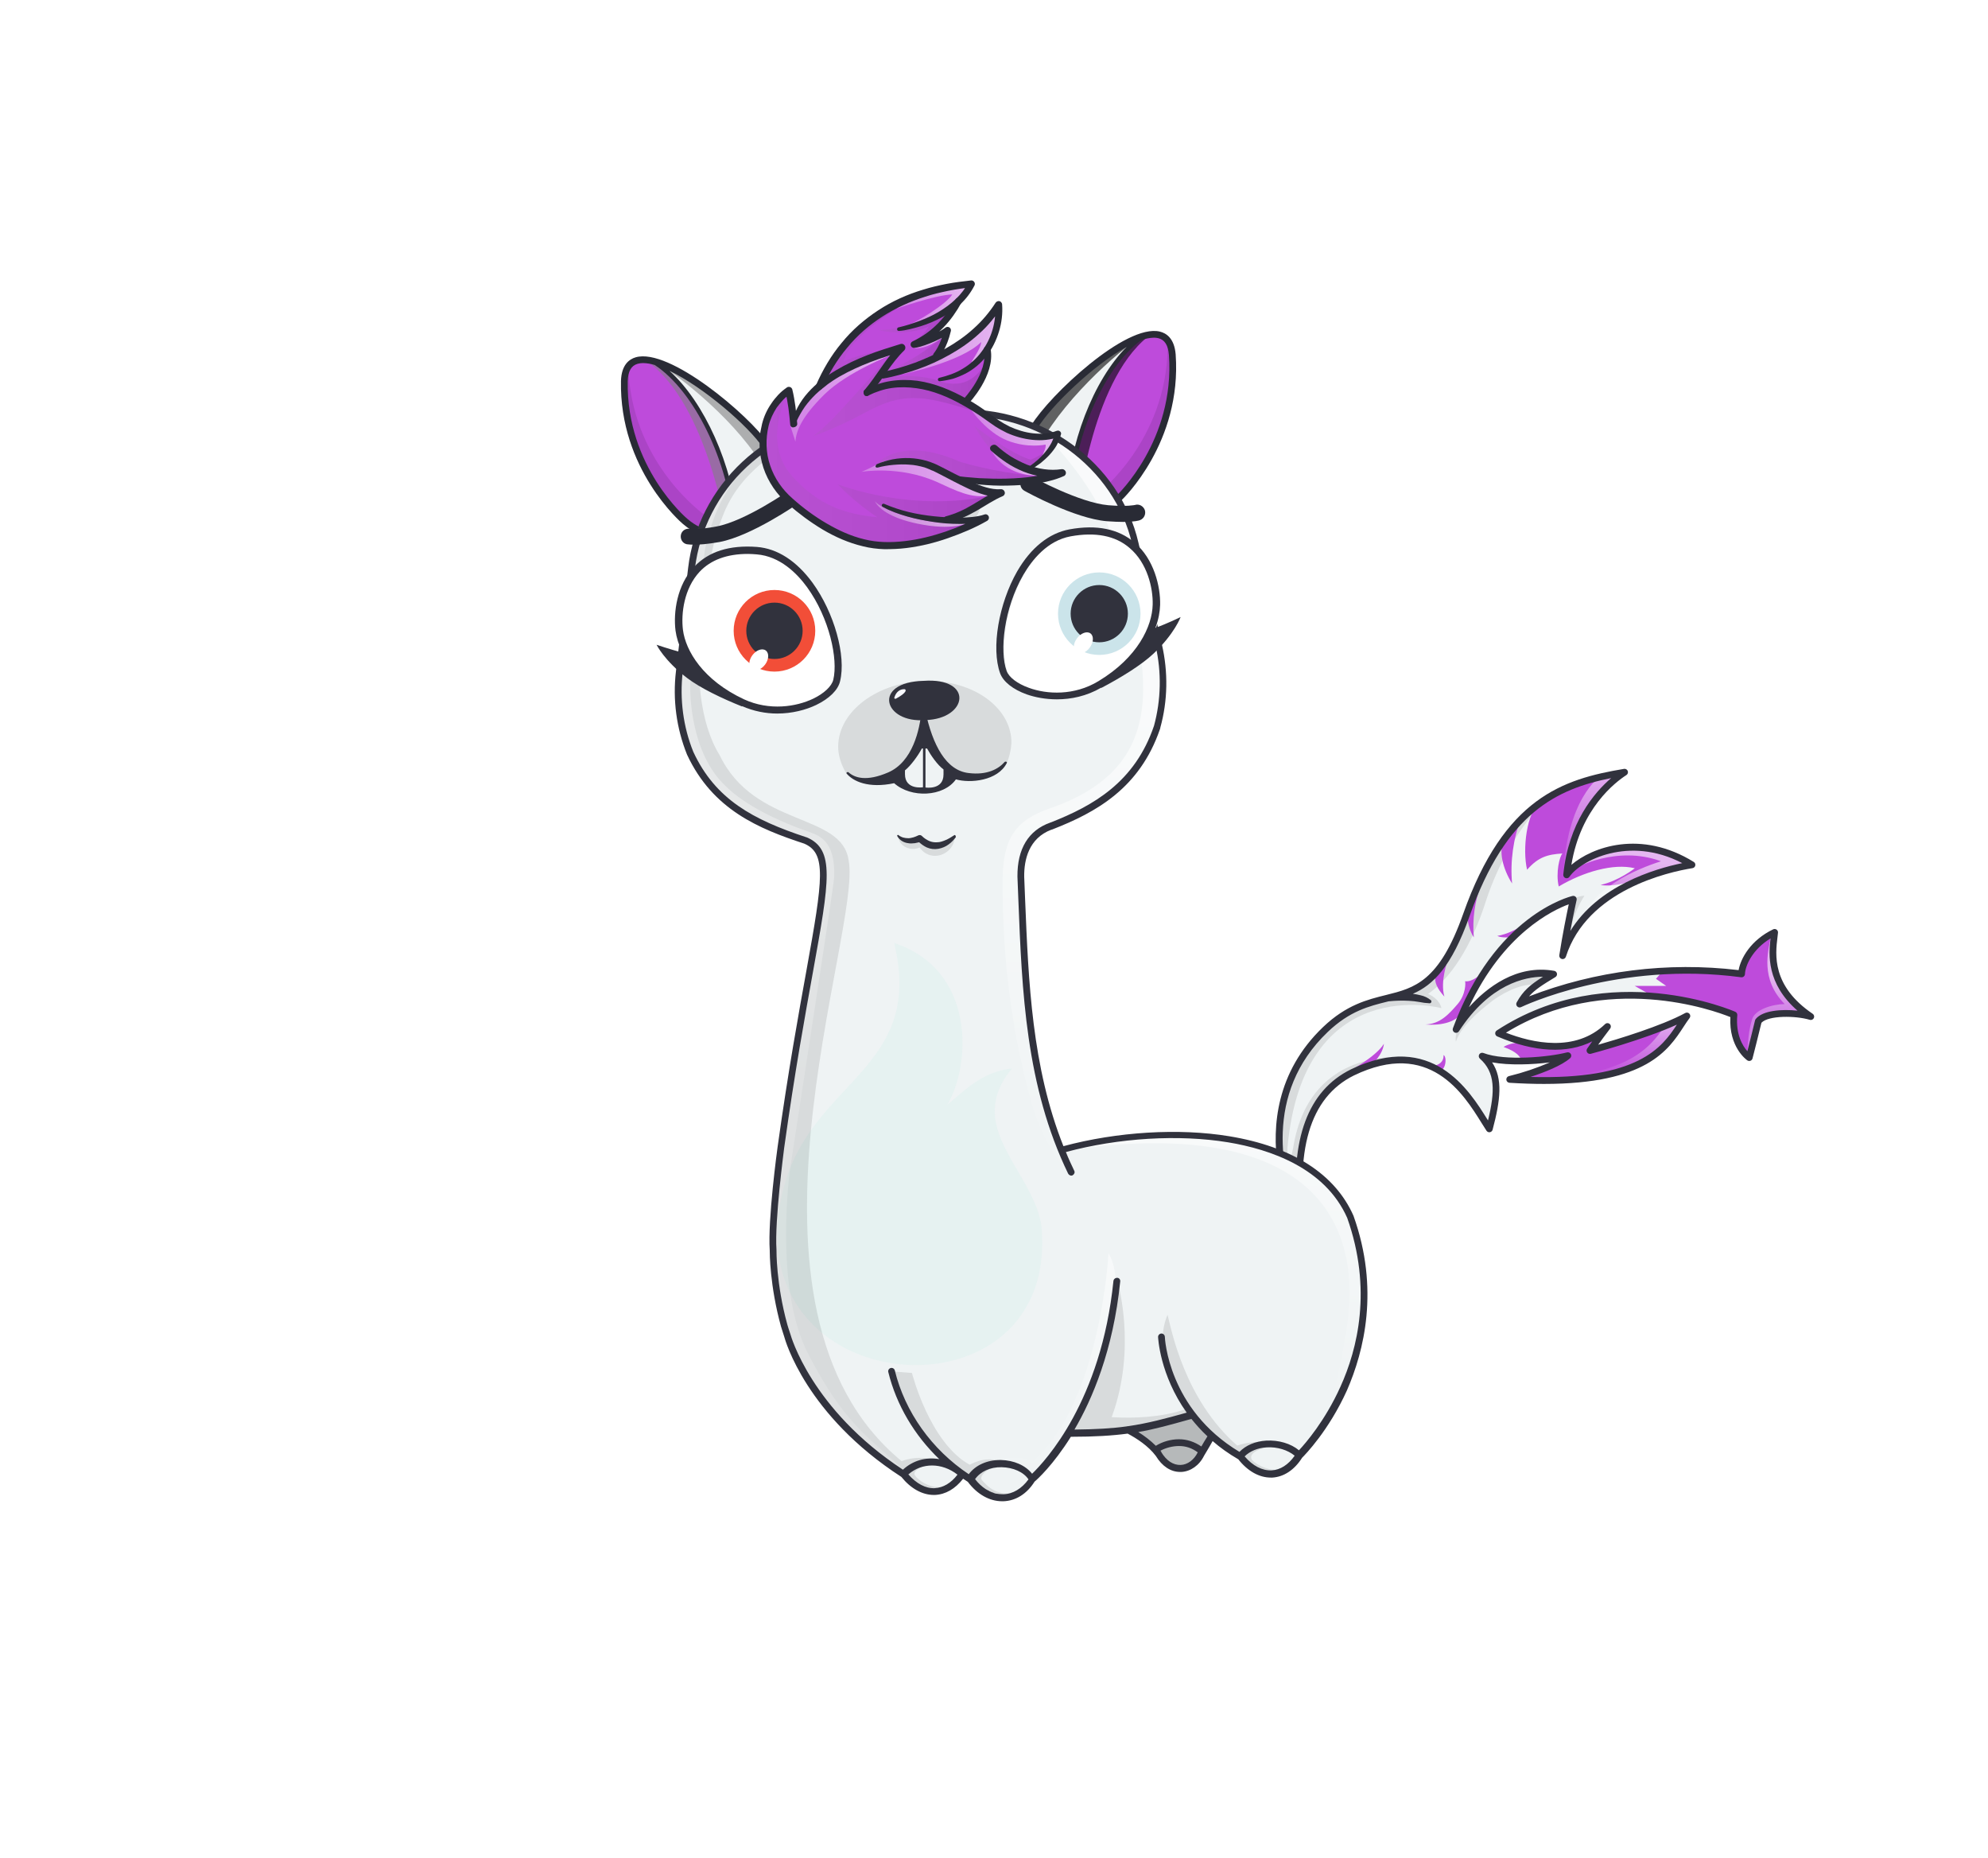 <svg width="882" height="824" viewBox="0 0 882 824" fill="none" xmlns="http://www.w3.org/2000/svg">
<g id="alpaca">
<g>
    <defs>
        <linearGradient x1="44.015%" y1="117.683%" x2="76.694%" y2="21.996%" id="linearGradient-1">
            <stop stop-color="#FFFFFF" stop-opacity="0.2" offset="0.1%"></stop>
            <stop stop-color="#FFFFFF" offset="100%"></stop>
        </linearGradient>
        <linearGradient x1="83.612%" y1="110.793%" x2="83.612%" y2="-8.672%" id="linearGradient-2">
            <stop stop-color="#FFFFFF" stop-opacity="0.2" offset="0.1%"></stop>
            <stop stop-color="#FFFFFF" offset="100%"></stop>
        </linearGradient>
        <linearGradient x1="-0.498%" y1="111.73%" x2="-0.498%" y2="-24.293%" id="linearGradient-3">
            <stop stop-color="#FFFFFF" stop-opacity="0.2" offset="0.1%"></stop>
            <stop stop-color="#FFFFFF" offset="100%"></stop>
        </linearGradient>
        <linearGradient x1="81.396%" y1="67.139%" x2="54.647%" y2="21.303%" id="linearGradient-4">
            <stop stop-color="#FFFFFF" stop-opacity="0.2" offset="0.1%"></stop>
            <stop stop-color="#FFFFFF" offset="100%"></stop>
        </linearGradient>
    </defs>
    <g id="Alpacas" stroke="none" stroke-width="1" fill="none" fill-rule="evenodd">
        <g id="tail/thunder">
            <rect id="Rectangle" fill="#E5E5E5" fill-rule="nonzero" opacity="0" x="0" y="0" width="882" height="824"></rect>
            <rect id="Rectangle-760" fill="#FFFBFB" fill-rule="nonzero" opacity="0" x="129" y="0" width="624" height="824" rx="120"></rect>
            <g id="#EFF3F4" transform="translate(567, 342)" fill="#EFF3F4" fill-rule="nonzero">
                <path d="M11.367,206.217 C3.481,189.647 -14.552,141.47 28.511,108.636 C57.143,89.879 66.193,111.551 84.049,61.094 C101.905,10.637 126.92,4.994 153.77,0.526 C143.861,6.879 130.56,21.326 128.061,46.076 C133.621,37.91 157.827,25.621 183.667,41.595 C168.156,44.095 135.421,53.371 126.29,81.921 C128.252,69.19 131.018,56.883 131.018,56.883 C131.018,56.883 97.297,64.799 79.009,114.636 C85.334,104.918 101.339,86.436 122.293,90.109 C114.141,95.048 110.518,97.379 107.199,103.372 C118.043,98.072 158.523,83.683 205.675,89.995 C205.83,85.453 209.416,74.152 220.33,71.569 C219.716,78.38 215.493,94.757 236.373,108.922 C229.809,106.93 216.537,106.577 213.103,110.959 C211.875,116.17 209.068,127.109 209.068,127.109 C209.068,127.109 201.074,121.593 202.273,108.175 C197.481,105.858 145.185,85.483 97.863,116.347 C104.124,119.034 129.331,129.469 146.151,113.33 C142.003,118.723 138.405,123.971 138.405,123.971 C138.405,123.971 167.305,116.317 181.405,108.635 C173.58,118.863 168.08,140.883 102.791,136.775 C107.567,135.689 123.027,131.133 128.596,126.255 C120.619,128.347 100.496,130.276 90.562,126.465 C98.74,133.673 97.74,143.775 93.75,158.716 C86.219,147.316 71.007,115.333 33.028,133.671 C20.756,139.715 3.745,157.761 11.367,206.217 Z" id="Path-2260"></path>
            </g>
            <g id="shadow" transform="translate(566, 354)" fill="#000000" fill-rule="nonzero" opacity="0.1">
                <path d="M127.148,114.516 C127.148,114.516 134.359,113.716 135.143,112.936 C131.843,116.742 125.525,122.408 111.699,123.919 C115.841,121.848 122.39,119.889 127.148,114.516 Z" id="Path-2276"></path>
                <path d="M93.315,45.444 C98.763,28.873 107.656,13.643 119.41,0.754 C118.504,0.99 117.557,1.254 116.58,1.535 C104.72,9.806 93.986,23.835 85.047,49.094 C67.191,99.551 58.141,77.879 29.509,96.636 C-4.414,121.558 1.069,156.836 1.069,156.836 C2,163 4.5,178.5 10,186.5 C10,170 10.739,161.409 10.739,161.409 C10.739,161.409 13.804,114.983 60.539,115.273 C60.539,115.273 15.213,107.758 7.703,155.289 C7.515,156.011 5.179,168.5 5.179,155.328 C12.162,76.747 73.516,93.18 73.516,93.18 C72.652,89.371 68.778,87.313 67.564,86.88 C77.438,79.947 86.694,66.4 93.315,45.444 Z" id="Path-2277"></path>
                <path d="M132.015,44.883 C132.015,44.883 133.403,43.605 136.959,43.289 C133.802,48.248 131.604,53.756 130.48,59.526 C129.732,55.536 130.076,46.833 132.015,44.883 Z" id="Path-2278"></path>
                <path d="M82.58,98.968 C82.58,98.968 79.248,103.334 79.914,108.101 C81.933,101.825 88.849,95.494 96.172,89.883 C99.025,87.79 107.946,81.894 115.943,82.8 C116.697,82.018 120.327,78.558 120.327,78.558 C120.327,78.558 106.182,76.029 96.047,85.439 C85.301,95.558 82.58,98.968 82.58,98.968 Z" id="Path-2279"></path>
            </g>
            <g id="#BE4BDB" transform="translate(597, 343)" fill="#BE4BDB" fill-rule="nonzero">
                <path d="M0.892,132.558 C0.892,132.558 13.578,125.735 16.992,119.978 C16.469,124.7 12.103,129.187 9.779,130.469 C5.615,131.485 0.892,132.558 0.892,132.558 Z" id="Path-2261"></path>
                <path d="M36.066,129.8 C37.379,130.153 43.691,130.086 43.454,124.969 C45.372,125.988 44.165,134.447 39.613,131.269 C37.715,130.413 36.066,129.8 36.066,129.8 Z" id="Path-2262"></path>
                <path d="M95.562,7.675 C92.752,8.028 86.762,11.683 85.917,13.484 C80.456,17.202 78.326,33.477 80.511,42.784 C85.459,37.162 89.549,35.971 96.22,35.576 C94.989,36.554 93.1,44.192 94.56,50.204 C105.381,43.763 118.833,39.804 128.311,42.131 C128.311,42.131 121.071,47.806 113.132,49.507 C121.939,51.349 139.291,43.44 139.291,43.44 L153.667,40.594 C153.667,40.594 121.337,21.77 99.302,43.52 C98.556,41.176 97.52,21.373 122.792,0.172 C109.234,0.508 95.562,7.675 95.562,7.675 Z" id="Path-2263"></path>
                <path d="M85.156,62.665 C85.156,62.665 76.088,70.709 67.289,72.14 C69.22,73.14 73.656,72.927 75.589,72.14 C77.662,70.423 85.156,62.665 85.156,62.665 Z" id="Path-2264"></path>
                <path d="M60.188,88.879 C60.188,88.879 56.344,92.742 52.982,92.241 C53.268,92.741 53.411,98.052 49.691,102.372 C45.971,106.692 41.891,111.272 35.384,111.413 C40.892,111.913 48.707,110.994 51.484,106.119 C54.631,100.47 60.188,88.879 60.188,88.879 Z" id="Path-2265"></path>
                <path d="M60.188,49.059 C57.296,56.62 56.164,64.741 56.877,72.806 C53.566,67.564 53.251,60.215 55.466,56.244 C56.744,53.667 58.329,51.254 60.188,49.059 Z" id="Path-2266"></path>
                <path d="M77.929,19.633 C74.367,28.946 72.972,38.948 73.851,48.881 C69.773,42.425 67.639,34.222 70.367,29.331 C72.259,25.058 77.929,19.633 77.929,19.633 Z" id="Path-2267"></path>
                <path d="M190.33,70.569 C179.416,73.152 175.83,84.453 175.675,88.995 C164.082,87.47 152.369,87.054 140.697,87.753 L137.697,91.165 L142.22,94.312 L128.258,94.312 L136.221,98.836 C155.702,100.385 169.883,106.021 172.27,107.175 C171.07,120.593 179.065,126.109 179.065,126.109 C179.065,126.109 181.872,115.17 183.1,109.959 C186.534,105.577 199.806,105.93 206.37,107.922 C185.493,93.757 189.715,77.38 190.33,70.569 Z" id="Path-2268"></path>
                <path d="M108.405,122.971 C108.405,122.971 112.005,117.723 116.151,112.33 C104.582,123.43 89.051,121.959 78.436,119.085 C74.343,119.604 71.758,120.294 70.093,121.39 C76.084,123.553 77.757,125.882 77.977,127.632 C84.915,127.577 91.828,126.78 98.596,125.255 C93.027,130.133 77.567,134.689 72.791,135.775 C138.081,139.883 143.58,117.863 151.405,107.636 C137.305,115.317 108.405,122.971 108.405,122.971 Z" id="Path-2269"></path>
                <path d="M45.33,82.838 C45.33,82.838 41.821,92.293 43.823,99.056 C40.708,95.63 39.174,92.518 39.885,89.671 C40.184,86.518 45.33,82.838 45.33,82.838 Z" id="Path-2270"></path>
            </g>
            <g id="highlight" transform="translate(669, 343)" fill-rule="nonzero" opacity="0.6">
                <path d="M118.587,72.785 C118.011,71.592 116.818,71.962 116.511,73.256 C115.543,78.656 111.804,91.315 122.804,102.369 C117.168,102.447 109.719,104.862 108.409,108.927 C106.773,113.923 106.497,119.443 106.136,124.689 C107.92,127.5 107.072,126.105 107.072,126.105 C107.072,126.105 109.879,115.166 111.107,109.955 C114.541,105.573 127.813,105.926 134.377,107.918 C113.493,93.757 117.972,79.6 118.587,72.785 Z" id="Path-2272" fill="url(#linearGradient-1)"></path>
                <path d="M69.498,112.185 C62.623,122.512 50.953,136.419 3.608,135.057 C2.475,135.367 1.508,135.611 0.791,135.775 C66.081,139.883 71.58,117.863 79.405,107.636 C76.19,109.336 72.883,110.855 69.498,112.185 Z" id="Path-2273" fill="url(#linearGradient-2)"></path>
                <path d="M41.029,1.35 C41.029,1.35 25.92,10.91 24.447,46.622 C24.847,43.775 32.013,13.46 49.154,1.341 C49.154,-0.474 41.029,1.35 41.029,1.35 Z" id="Path-2274" fill="url(#linearGradient-3)"></path>
                <path d="M80.083,38.591 C80.083,38.591 49.962,22.771 29.52,42.291 C29.52,42.291 48.045,31.679 67.909,39.036 C57.293,42.394 36.982,50.781 31.501,67.006 C37.009,60.82 46.444,46.32 80.083,40.866 C80.967,40.307 80.083,38.591 80.083,38.591 Z" id="Path-2275" fill="url(#linearGradient-4)"></path>
            </g>
            <g id="stroke" transform="translate(565, 341)" fill="#31323D">
                <path d="M12.609,208.513 C12.839,208.647 13.101,208.718 13.367,208.718 L13.373,208.73 C13.59,208.73 13.804,208.683 14,208.593 C14.197,208.502 14.372,208.37 14.513,208.205 C14.654,208.041 14.757,207.848 14.816,207.639 C14.875,207.431 14.888,207.212 14.855,206.998 C9.005,169.6 16.017,145.722 35.686,136.033 C69.164,119.869 84.244,144.117 92.344,157.144 C93.129,158.406 93.846,159.555 94.505,160.555 C94.664,160.796 94.89,160.986 95.155,161.102 C95.419,161.218 95.712,161.254 95.997,161.208 C96.282,161.161 96.548,161.034 96.762,160.84 C96.977,160.646 97.13,160.394 97.205,160.115 C100.719,146.958 101.806,137.415 96.983,130.215 C104.617,131.63 114.804,131.23 122.626,130.23 C116.755,132.769 110.679,134.808 104.465,136.323 C104.113,136.403 103.801,136.607 103.588,136.898 C103.374,137.188 103.272,137.547 103.301,137.906 C103.33,138.266 103.488,138.603 103.745,138.856 C104.003,139.109 104.343,139.261 104.703,139.283 C110.22,139.63 115.308,139.792 120.02,139.792 C165.405,139.791 175.239,124.717 181.957,114.417 L181.959,114.415 C182.872,113.015 183.734,111.693 184.602,110.558 C184.811,110.285 184.92,109.949 184.911,109.605 C184.901,109.261 184.774,108.931 184.55,108.67 C184.327,108.409 184.02,108.233 183.682,108.171 C183.344,108.109 182.995,108.165 182.693,108.329 C172.023,114.142 152.464,120.023 144.049,122.417 C145.456,120.456 147.349,117.863 149.349,115.256 C149.585,114.957 149.699,114.579 149.666,114.199 C149.634,113.819 149.458,113.465 149.174,113.211 C148.89,112.956 148.52,112.819 148.138,112.827 C147.757,112.836 147.393,112.989 147.121,113.256 C133.925,125.917 114.861,121.625 103.132,117.067 C147.686,89.755 195.522,107.237 202.708,110.146 C201.958,123.479 209.879,129.107 210.225,129.346 C210.424,129.482 210.652,129.569 210.891,129.598 C211.131,129.627 211.373,129.598 211.599,129.514 C211.824,129.429 212.026,129.292 212.188,129.113 C212.349,128.934 212.465,128.718 212.525,128.485 C212.527,128.477 212.544,128.411 212.574,128.295 C212.944,126.848 215.32,117.558 216.483,112.66 C219.611,109.343 231.704,109.467 237.942,111.36 C238.285,111.464 238.655,111.442 238.983,111.297 C239.311,111.152 239.577,110.894 239.731,110.571 C239.886,110.247 239.919,109.878 239.825,109.532 C239.731,109.186 239.516,108.885 239.219,108.683 C220.965,96.303 222.674,82.315 223.592,74.803 C223.687,74.028 223.772,73.326 223.828,72.703 C223.852,72.439 223.805,72.173 223.693,71.933 C223.58,71.693 223.406,71.487 223.188,71.335 C222.97,71.184 222.716,71.094 222.452,71.073 C222.187,71.052 221.922,71.102 221.683,71.217 C211.731,76.01 207.277,84.088 206.358,89.31 C174.876,85.554 142.953,89.552 113.37,100.955 C115.959,97.992 119.331,95.868 125.07,92.392 C125.331,92.234 125.538,92 125.663,91.721 C125.787,91.442 125.824,91.132 125.768,90.832 C125.712,90.532 125.565,90.256 125.348,90.042 C125.13,89.827 124.853,89.684 124.552,89.631 C107.817,86.697 94.608,97.034 86.708,105.797 C101.89,73.179 123.83,62.747 131,60.107 C130.087,64.391 128.228,73.474 126.807,82.691 C126.75,83.064 126.835,83.445 127.046,83.758 C127.257,84.071 127.578,84.293 127.945,84.38 C128.313,84.466 128.699,84.411 129.028,84.225 C129.356,84.039 129.603,83.737 129.718,83.377 C139.184,53.784 175.118,45.815 185.906,44.077 C186.208,44.029 186.488,43.889 186.708,43.676 C186.928,43.464 187.079,43.19 187.139,42.89 C187.198,42.59 187.165,42.279 187.043,41.998 C186.921,41.717 186.716,41.481 186.456,41.32 C162.942,26.78 141.299,34.764 132.162,42.62 C136.279,17.627 151.717,5.903 156.579,2.786 C156.87,2.6 157.087,2.319 157.194,1.99 C157.302,1.662 157.292,1.307 157.168,0.985 C157.044,0.663 156.813,0.393 156.513,0.222 C156.213,0.05 155.864,-0.012 155.523,0.044 C128.302,4.582 102.361,12.911 84.161,64.344 C73.483,94.514 62.567,97.216 49.929,100.344 L49.928,100.344 C41.683,102.384 32.338,104.697 22.011,114.551 C1.001,134.603 -0.578,158.967 1.801,175.874 C3.38,187.07 6.849,197.917 12.059,207.952 C12.189,208.185 12.379,208.378 12.609,208.513 Z M86.993,65.344 C103.255,19.392 125.806,8.922 149.815,4.132 C142.306,10.57 130.89,23.943 128.569,46.916 C128.536,47.248 128.614,47.581 128.791,47.864 C128.968,48.146 129.235,48.362 129.548,48.476 C129.862,48.59 130.204,48.596 130.521,48.494 C130.839,48.392 131.113,48.187 131.301,47.911 C136.133,40.815 157.599,29.454 181.355,41.854 C169.002,44.392 144.068,51.851 131.696,71.932 C133.138,64.212 134.449,58.349 134.482,58.204 L134.482,58.202 C134.538,57.954 134.529,57.696 134.458,57.452 C134.387,57.208 134.255,56.987 134.074,56.808 C133.894,56.629 133.67,56.499 133.426,56.43 C133.181,56.361 132.923,56.355 132.676,56.413 C131.267,56.748 97.958,65.093 79.602,115.113 C79.474,115.459 79.479,115.841 79.614,116.184 C79.75,116.527 80.008,116.808 80.338,116.973 C80.668,117.139 81.047,117.177 81.403,117.08 C81.759,116.983 82.067,116.758 82.268,116.448 C95.98,95.374 111.674,92.275 119.58,92.241 C113.881,95.841 110.767,98.441 107.888,103.641 C107.734,103.92 107.673,104.241 107.713,104.557 C107.753,104.874 107.894,105.169 108.113,105.4 C108.333,105.631 108.62,105.786 108.934,105.843 C109.248,105.9 109.571,105.855 109.858,105.715 C110.277,105.509 152.777,85.152 207.477,92.478 C207.685,92.506 207.896,92.49 208.098,92.432 C208.299,92.373 208.486,92.273 208.646,92.138 C208.806,92.002 208.936,91.835 209.027,91.646 C209.119,91.458 209.17,91.252 209.177,91.042 C209.305,87.289 212.533,80.071 220.514,75.252 C219.673,82.324 218.671,95.316 232.479,107.293 C225.625,106.566 216.972,107.142 213.925,111.029 C213.791,111.201 213.696,111.399 213.646,111.611 C212.789,115.247 211.141,121.759 210.241,125.292 C208.162,122.949 205.003,117.893 205.77,109.304 C205.797,109.001 205.731,108.696 205.581,108.431 C205.431,108.166 205.203,107.953 204.929,107.82 C204.394,107.563 149.153,83.406 99.047,116.086 C98.82,116.234 98.637,116.442 98.518,116.686 C98.399,116.929 98.348,117.201 98.371,117.472 C98.395,117.742 98.491,118.001 98.65,118.221 C98.809,118.441 99.025,118.614 99.274,118.721 C115.758,125.799 130.356,126.496 141.419,120.921 C140.119,122.742 139.269,123.977 139.178,124.11 L139.17,124.121 C138.996,124.374 138.904,124.674 138.905,124.98 C138.907,125.287 139.003,125.586 139.18,125.836 C139.356,126.087 139.606,126.277 139.894,126.382 C140.182,126.486 140.496,126.5 140.792,126.421 C141.847,126.141 164.127,120.204 178.966,113.494 C172.313,123.653 161.8,138.015 113.991,136.694 C120.227,134.658 127.851,131.658 131.591,128.382 C131.846,128.16 132.018,127.857 132.079,127.525 C132.14,127.192 132.087,126.848 131.929,126.55 C131.77,126.251 131.515,126.014 131.205,125.879 C130.896,125.743 130.549,125.716 130.222,125.802 C122.39,127.857 102.74,129.756 93.107,126.063 C92.779,125.938 92.417,125.931 92.085,126.046 C91.752,126.16 91.47,126.387 91.288,126.687 C91.106,126.988 91.036,127.343 91.088,127.69 C91.141,128.038 91.315,128.355 91.578,128.588 C98.448,134.646 98.345,143.038 95.166,155.988 L94.893,155.548 C86.906,142.705 70.285,115.984 34.372,133.325 C15.262,142.738 7.286,164.249 10.586,197.331 C4.165,180.592 -4.749,144.238 24.086,116.721 C33.835,107.418 42.383,105.303 50.649,103.257 L50.652,103.256 L50.66,103.254 C50.783,103.224 50.906,103.193 51.029,103.163 L51.045,103.161 C52.478,103.005 54.051,102.903 55.562,102.861 C57.088,102.822 58.61,102.843 60.127,102.925 C61.64,103.005 63.147,103.176 64.639,103.435 C66.151,103.754 67.686,103.948 69.229,104.014 L69.285,104.014 C69.446,104.013 69.603,103.962 69.734,103.869 C69.865,103.776 69.965,103.644 70.019,103.493 C70.074,103.341 70.081,103.177 70.039,103.021 C69.997,102.866 69.908,102.727 69.785,102.623 C68.471,101.56 66.924,100.823 65.27,100.472 C64.134,100.187 62.983,99.967 61.823,99.812 C70.772,95.904 78.991,87.959 86.993,65.344 Z" id="Union"></path>
            </g>
        </g>
    </g>
</g>
<g id="ears/trumpet">
    <defs>
        <linearGradient id="paint0_linear" x1="287.448" y1="198.818" x2="327.543" y2="198.818"
                        gradientUnits="userSpaceOnUse">
            <stop stop-color="white" stop-opacity="0.502"/>
            <stop offset="1" stop-color="white"/>
        </linearGradient>
        <linearGradient id="paint1_linear" x1="344.334" y1="209.447" x2="298.841" y2="163.106"
                        gradientUnits="userSpaceOnUse">
            <stop stop-color="white" stop-opacity="0.502"/>
            <stop offset="1" stop-color="white"/>
        </linearGradient>
        <linearGradient id="paint2_linear" x1="-5217.29" y1="337.628" x2="-5177.2" y2="337.628"
                        gradientUnits="userSpaceOnUse">
            <stop stop-color="white" stop-opacity="0.502"/>
            <stop offset="1" stop-color="white"/>
        </linearGradient>
        <linearGradient id="paint3_linear" x1="-5160.52" y1="348.301" x2="-5209.91" y2="306.887"
                        gradientUnits="userSpaceOnUse">
            <stop stop-color="white" stop-opacity="0.502"/>
            <stop offset="1" stop-color="white"/>
        </linearGradient>
    </defs>
    <g id="ears">
        <g id="left">
            <g id="#BE4BDB">
                <path id="Path 490"
                      d="M303.875 231.19C303.875 231.19 276.249 208.2 277.006 169C277.117 163.205 280.969 156.748 288.747 159.645C298.632 163.326 327.404 178.855 339.833 197.797C352.451 214.35 326.395 253.084 303.875 231.19Z"
                      fill="#BE4BDB"/>
            </g>
            <g id="shadow">
                <path id="Path 491" opacity="0.1"
                      d="M312.7 228.475C312.7 228.475 281.726 206.989 278.916 165.975C278.829 164.647 278.927 163.314 279.208 162.014C277.79 164.07 277.023 166.505 277.008 169.003C276.251 208.196 303.877 231.191 303.877 231.191C312.6 240.86 328.206 237.262 331.977 230.972C326.656 232.531 318.985 232.779 312.7 228.475Z"
                      fill="black"/>
            </g>
            <g id="#EFF3F4">
                <path id="Path 492"
                      d="M291.889 160.941C291.889 160.941 322.064 183.246 326.545 235.685C349.853 223.738 341.595 199.401 341.595 199.401C341.595 199.401 313.427 167.382 291.889 160.941Z"
                      fill="#EFF3F4"/>
            </g>
            <g id="highlight">
                <path id="Path 494" opacity="0.6"
                      d="M287.448 160.5C287.448 160.5 302.327 161.5 318.02 198.332C322.427 210.557 325.617 223.186 327.543 236.037C325.395 236.494 322.7 237.137 322.7 237.137C322.7 237.137 314.176 179.722 287.448 160.5Z"
                      fill="url(#paint0_linear)"/>
                <path id="Path 495" opacity="0.6"
                      d="M342.172 213.608C343.844 208.137 343.387 202.46 339.833 197.799C328.533 180.579 303.733 166.183 291.889 160.941C305.94 170.2 331.833 191.433 342.172 213.608Z"
                      fill="url(#paint1_linear)"/>
            </g>
            <g id="stroke">
                <path id="Path 496"
                      d="M341.033 196.9C332.301 184.14 296.957 154.126 282.017 158.491C279.161 159.325 275.717 161.819 275.503 168.973C274.749 208.033 302.072 231.63 302.895 232.329C308.041 236.779 313.261 238.558 318.153 238.558C324.732 238.558 330.715 235.336 335.109 231.058C344.167 222.248 348.994 206.7 341.033 196.9ZM304.853 230.056L304.832 230.037C304.561 229.812 277.768 207.063 278.502 169.046C278.629 164.7 280.055 162.19 282.858 161.371C283.672 161.144 284.513 161.034 285.358 161.045C287.107 161.092 288.841 161.383 290.51 161.909C308.016 173.48 323.132 204.319 325.516 233.981C320.188 236.286 312.813 236.938 304.856 230.056H304.853ZM333.017 228.91C331.347 230.525 329.471 231.913 327.438 233.038C325.08 206.165 312.465 178.438 297.03 164.484C312.093 171.73 331.842 188.734 338.59 198.643C338.615 198.679 338.642 198.715 338.669 198.749C344.076 205.35 343.451 218.759 333.02 228.91H333.017Z"
                      fill="#292B35"/>
            </g>
        </g>
        <g id="right">
            <g id="#BE4BDB">
                <path id="Path 497"
                      d="M496.525 220.817C496.525 220.817 522.909 196.407 520.103 157.307C519.688 151.526 515.503 145.28 507.888 148.579C498.209 152.773 470.288 169.787 458.868 189.353C447.133 206.542 475.181 243.859 496.525 220.817Z"
                      fill="#BE4BDB"/>
            </g>
            <g id="shadow_2">
                <path id="Path 498" opacity="0.1"
                      d="M487.57 218.567C487.57 218.567 517.376 195.49 518.036 154.383C518.053 153.053 517.885 151.727 517.536 150.443C519.06 152.422 519.954 154.813 520.101 157.307C522.908 196.407 496.523 220.817 496.523 220.817C488.323 230.929 472.545 228.153 468.45 222.068C473.845 223.348 481.519 223.194 487.57 218.567Z"
                      fill="black"/>
            </g>
            <g id="#EFF3F4">
                <path id="Path 499"
                      d="M504.818 150.036C504.818 150.036 475.852 173.89 474.118 226.492C450.218 215.781 457.189 191.045 457.189 191.045C457.189 191.045 483.647 157.6 504.818 150.036Z"
                      fill="#EFF3F4"/>
            </g>
            <g id="highlight_2">
                <path id="Path 501" opacity="0.6"
                      d="M509.233 149.362C509.233 149.362 494.427 151.138 480.683 188.742C476.923 201.18 474.398 213.959 473.147 226.893C475.316 227.238 478.041 227.741 478.041 227.741C478.041 227.741 483.544 169.958 509.233 149.362Z"
                      fill="url(#paint2_linear)"/>
                <path id="Path 502" opacity="0.6"
                      d="M457.36 205.263C455.404 199.886 455.56 194.194 458.868 189.353C469.251 171.566 493.268 155.891 504.818 150.036C491.271 160.023 466.533 182.577 457.36 205.263Z"
                      fill="url(#paint3_linear)"/>
            </g>
            <g id="stroke_2">
                <path id="Path 503"
                      d="M521.598 157.184C521.014 150.066 517.44 147.757 514.545 147.073C499.4 143.511 465.672 175.319 457.62 188.518C450.186 198.718 455.82 213.995 465.32 222.318C469.684 226.14 475.42 228.945 481.586 228.945C486.786 228.945 492.294 226.953 497.555 221.9C498.326 221.18 524.397 196.181 521.598 157.184ZM460.077 190.241C460.103 190.205 460.127 190.169 460.15 190.131C466.37 179.883 485.201 161.872 499.863 153.847C485.181 168.591 474.037 196.937 473.088 223.895C470.999 222.878 469.053 221.59 467.301 220.065C456.352 210.473 455.026 197.115 460.077 190.241ZM495.505 219.716L495.485 219.735C487.901 227.025 480.501 226.759 475.056 224.735C475.885 194.978 489.376 163.377 506.262 150.915C508.073 150.229 509.985 149.846 511.92 149.782C512.571 149.777 513.221 149.847 513.856 149.992C516.698 150.663 518.256 153.092 518.606 157.413C521.326 195.3 495.764 219.476 495.505 219.716Z"
                      fill="#292B35"/>
            </g>
        </g>
    </g>
</g>




<g>
    <defs>
        <linearGradient x1="0%" y1="60.537%" x2="0%" y2="33.355%" id="linearGradient-1">
            <stop stop-color="#FFFFFF" stop-opacity="0.502" offset="0%"></stop>
            <stop stop-color="#FFFFFF" offset="100%"></stop>
        </linearGradient>
        <linearGradient x1="73.686%" y1="83.966%" x2="73.686%" y2="1.555%" id="linearGradient-2">
            <stop stop-color="#FFFFFF" stop-opacity="0" offset="0%"></stop>
            <stop stop-color="#FFFFFF" offset="100%"></stop>
        </linearGradient>
        <linearGradient x1="50%" y1="-10.082%" x2="50%" y2="100.723%" id="linearGradient-3">
            <stop stop-color="#FFFFFF" offset="0%"></stop>
            <stop stop-color="#FFFFFF" stop-opacity="0" offset="100%"></stop>
        </linearGradient>
        <linearGradient x1="49.746%" y1="38.829%" x2="49.659%" y2="102.059%" id="linearGradient-4">
            <stop stop-color="#FFFFFF" offset="0%"></stop>
            <stop stop-color="#FFFFFF" stop-opacity="0" offset="100%"></stop>
        </linearGradient>
    </defs>
    <g id="Alpacas" stroke="none" stroke-width="1" fill="none" fill-rule="evenodd">
        <g id="pattern/spaark">
            <rect id="Rectangle" fill="#E5E5E5" fill-rule="nonzero" opacity="0" x="0" y="0" width="882" height="824"></rect>
            <rect id="Rectangle-777" fill="#FFFBFB" fill-rule="nonzero" opacity="0" x="129" y="0" width="624" height="824" rx="120"></rect>
            <g id="pattern" transform="translate(301, 183)">
                <g id="#EFF3F4" fill="#EFF3F4">
                    <path d="M170,327.1 C214.6,314.7 280.6,317.1 298.1,356.8 C320.3,418.8 275.4,462.5 275.2,462.6 C268.4,473.5 257.1,473.4 249.1,463.1 C244.3,460.3 239.9,457.3 236.1,454.3 L236.049,454.296 C233.672,458.745 231.7,461.9 231.7,461.9 C228.1,469.4 218.7,471.5 212.9,461.9 C209.656,457.574 204.478,453.924 199.743,451.427 L199.4,451.4 C191.5,453.8 172.8,453.4 172.8,453.4 C164.4,467 156.8,473.3 156.8,473.3 C150.1,484.3 137.3,484.3 129.4,473.3 C128.3,472.6 125.8,471.1 125.8,471.1 C118.6,481.5 108,481.2 99.9,471.1 C57.2,443.5 48.4,409.5 48.4,409.5 C47.6,407.1 47,405.1 47,405.1 C41.9,386.6 42.1,371.6 42.1,371.6 C41.2,358.3 45.6,326.1 45.6,326.1 C50.329,292.451 54.921,267.077 58.391,247.9 C65.637,207.863 67.995,194.836 56.5,189.9 C34.5,182.7 16,174 5.4,151.2 C0.9,140.2 -0.9,127.8 0.6,115 L6,69.2 C10.4,32.9 40.7,4.7 77.3,2.8 L104.9,1.3 L95.5,1.8 L123.1,0.3 C159.6,-1.6 194.7,22.6 202.9,58.3 L213.3,103.4 C216.2,115.8 215.7,128.2 212.5,139.6 C204.5,163.4 187.7,174.9 165.5,183.6 L165.5,183.5 C155.7,186.9 151.9,195.6 152,205.9 C151.3,282.7 170,327.1 170,327.1 Z" id="Union"></path>
                </g>
                <g id="#9EEADC" transform="translate(43, 235)" fill="#9EEADC" fill-rule="nonzero" opacity="0.12">
                    <path d="M117.9,124.7 C113.3,100.4 83.6,81.6 105,55.9 C91.7,57.5 84.6,65.2 76.3,72 C87,53.9 88.7,12.1 52.7,0.3 C66.4,56.7 15.7,61.2 3.5,109.6 C-20.6,205.1 128,215.9 117.9,124.7 Z" id="Vector"></path>
                </g>
            </g>
            <g id="shadow" transform="translate(300, 186)" fill="#000000" fill-rule="nonzero">
                <polygon id="Vector_2" opacity="0.24" points="203.1 448.6 229.3 442.2 237.3 451.2 228.7 463.8 219.7 465"></polygon>
                <path d="M255.5,461.6 C253.2,458.1 261.1,456 261.9,456.1 C261.8,455.9 261.7,454.5 260.8,453.6 C255.1,453.3 250.2,454.7 248.9,455.2 C225.6,434.8 219.8,404.2 218,397.2 C204.6,428.3 257.8,474.9 266.4,466 C261.7,466 257.2,463.5 255.5,461.6 Z" id="Vector_3" opacity="0.1"></path>
                <path d="M225.8,439.1 C215.7,442.7 202.8,443.2 193.2,442.6 C204.6,411.9 195.8,382.4 195.8,382.4 C192.3,423.8 174,449.7 174,449.7 C174,449.7 191.6,452.4 228.7,442.3 C228.4,440.5 225.8,439.1 225.8,439.1 Z" id="Vector_4" opacity="0.1"></path>
                <path d="M105.7,467.9 C105.4,466.1 109.8,464.1 109.8,464.1 C108.3,464 107,464.1 106,464.3 C108.4,463.1 111.1,461.7 112.8,461.2 C107.7,460 103,461 100,462.1 C17.9,394.5 82.7,227 76.5,195.6 C73.5,174.3 34.8,181.2 19.3,149 C0.9,119.2 15.2,62.1 17,53.8 C22.2,36.9 26.3,21.2 68.3,0.7 C9.2,14.9 5.2,64.6 3,99.6 C-2.3,123.8 2.9,137.3 6.6,148.4 C17.3,172.9 45.8,183.5 51.8,185 C68.1,188.3 68.2,198.5 59.9,241.6 C50.6,294.6 39.1,350.4 45.9,393.1 C51.3,423.6 73.4,450.8 100.9,467.7 C106.1,476.3 116.8,474.3 117.8,473.5 C112.3,474.5 106.1,469.7 105.7,467.9 Z" id="Vector_5" opacity="0.1"></path>
                <path d="M95.6,422.3 L104.6,423 C104.6,423 112.4,453.9 130.2,463.7 C132.1,462.8 138.7,459.1 146.2,463.3 C138.5,464.4 134,468.8 135.7,470.6 C137.4,472.4 141.4,477.6 149.6,476.2 C148.9,477.8 137.8,479.9 130.5,469.9 C126.9,467.9 100.9,448.9 95.6,422.3 Z" id="Vector_6" opacity="0.1"></path>
            </g>
            <g id="reflective" transform="translate(300, 198)" fill="url(#linearGradient-1)" fill-rule="nonzero" opacity="0.36">
                <path d="M101.187,454.238 C83.739,438.123 74.387,432.897 58.679,402.827 C42.971,372.757 50.602,319.942 50.602,319.942 C50.602,319.942 69.937,194.985 70.089,191.178 C70.766,174.225 62.777,172.447 58.325,170.782 C33.439,162.035 24.04,152.765 22.016,150.742 C6.316,136.203 6.032,109.467 6.234,104.909 C6.436,100.351 12.102,49.779 12.816,45.531 C20.505,8.67 43.044,0.216 43.044,0.216 C41.307,0.697 39.605,1.204 37.926,1.728 C32.785,5.864 28.895,10.11 28.998,9.812 C8.656,30.8 6.185,58.4 6.185,58.4 C6.185,58.4 3.974,79.388 2.985,87.74 C-2.282,111.919 2.885,125.434 6.621,136.54 C17.321,161.058 45.902,171.319 51.832,173.187 C70.411,175.187 65.043,197.812 65.043,197.812 C65.043,197.812 48.4,288.638 42.981,343.651 C40.048,419.811 85.114,442.844 100.446,455.605 C101.85,456.032 102.258,454.883 101.187,454.238 Z" id="Path-4616" style="mix-blend-mode: overlay;"></path>
            </g>
            <g id="highlight" transform="translate(438, 193)" fill-rule="nonzero" opacity="0.6">
                <path d="M145.7,327.1 C125.1,312.7 79.7,303.6 34.5,317.3 C143.7,301.2 167.4,348.7 159.299,397.1 C155.6,419.6 152.741,435.202 136.94,451.702 C136.94,451.702 139.349,452.903 139.349,452.903 C170.249,421.103 179.458,351.759 145.7,327.1 Z" id="Vector_7" fill="url(#linearGradient-2)"></path>
                <path d="M20.407,462.496 C20.228,462.652 20.06,462.792 19.906,462.916 C13.931,455.484 4.265,456.116 0.179,457.361 C6.766,452.226 14.77,453.015 20.457,454.958 C50.383,428.698 53.8,362.9 53.8,362.9 C62.2,377.1 52.5,406.1 45.9,424.7 C34.663,450.974 24.039,460.461 20.686,462.965 C20.598,462.805 20.505,462.649 20.407,462.496 Z" id="Union_2" fill="url(#linearGradient-3)"></path>
                <path d="M29.6,173.1 C53.6,165.5 83.9,140.7 77.7,100 C73.8,78.2 66.9,47.8 63.2,38.9 C59.5,29.9 52.9,12.2 25.9,0.2 C25.9,0.2 46.9,20.2 55,44 C69.9,97 86.7,145.5 27.4,165.7 C13.2,170.7 6.8,178.2 6.8,198 C6.8,225.8 9.2,258.8 19.7,296.4 C25.2,316.1 36.6,328.3 36.6,328.3 C36.6,328.3 16.549,277.247 16.649,235.747 C14.549,203.247 10.1,180.7 29.6,173.1 Z" id="Vector_8" fill="url(#linearGradient-4)"></path>
            </g>
            <g id="stroke" transform="translate(299, 181)" fill="#31323D" fill-rule="nonzero">
                <path d="M301.5,358.3 C293.3,339.7 274.3,327.6 246.4,323 C224,319.3 196.6,321 172.8,327.4 C158.8,292.2 157.3,254.5 155.8,217.9 C155.7,214.5 155.5,211.2 155.4,207.9 C155.3,200.4 157.4,190.8 167.5,187 C167.6,187 167.8,187 167.9,186.9 C187.4,179.3 206.6,168.6 215.6,142.5 C215.6,142.4 215.7,142.3 215.7,142.2 L215.8,141.8 L215.8,141.7 C219.1,129.8 219.3,117.1 216.5,104.9 L206.1,59.8 C197.9,24.1 162.9,-1.3 124.7,0.7 L97.1,2.2 L78.9,3.2 C60.8,4.1 43.6,11.5 30.3,23.9 C17,36.3 8.4,53 6.3,70.9 L0.9,116.7 C-0.6,129.3 1.1,142 5.8,153.7 C17.2,178.2 37.7,186.6 57.8,193.2 C67.7,197.5 66.2,208.5 58.8,249.4 C55.4,268.2 50.7,294 46,327.7 C45.8,329 41.6,360.1 42.5,373.5 C42.5,374.7 42.5,389.3 47.5,407.4 C47.5,407.4 48.1,409.4 48.9,411.8 C49.4,413.6 58.6,446.7 100.9,474.1 C105.1,479.3 110.2,482.1 115.3,482.1 C115.5,482.1 115.6,482.1 115.8,482.1 C120.5,481.9 124.8,479.4 128.3,474.9 C129,475.4 129.7,475.8 130.4,476.3 C134.5,481.8 140,484.9 145.6,484.9 C145.8,484.9 146,484.9 146.2,484.9 C151.7,484.7 156.6,481.6 160,476.2 C161.2,475.2 168.2,468.9 176.1,456.3 C176.2,456.3 176.2,456.3 176.3,456.3 C186.7,456.3 194.5,455.8 201.3,454.9 C205.3,457 210.5,460.4 213.8,464.8 C216.6,469.4 220.4,471.9 224.6,471.9 C224.8,471.9 224.9,471.9 225.1,471.9 C229.2,471.7 233.1,469 235.2,464.7 C235.4,464.3 237,461.8 239,458.2 C242.3,461.1 246.1,463.8 250.4,466.3 C254.5,471.5 259.6,474.4 264.8,474.4 C265,474.4 265.3,474.4 265.5,474.4 C270.6,474.1 275.3,471 278.7,465.6 C280,464.3 290.5,453.6 298.6,435.7 C306.2,418.2 313.1,390.8 301.5,358.3 Z M115.7,479.1 C111.7,479.3 107.6,477.1 104,473 C110,467.7 118.9,467.7 125.8,473.1 C122.9,476.9 119.4,478.9 115.7,479.1 Z M146.1,481.8 C145,481.8 143.9,481.7 142.8,481.5 L142.7,481.5 C142.5,481.4 142.3,481.4 142.1,481.3 C142,481.3 141.9,481.3 141.9,481.2 C141.7,481.1 141.5,481.1 141.4,481 C141.3,481 141.2,480.9 141,480.9 C140.9,480.8 140.7,480.8 140.6,480.7 C140.4,480.6 140.3,480.6 140.1,480.5 C140,480.5 139.9,480.4 139.8,480.3 C139.6,480.2 139.4,480.1 139.2,480 C139.1,480 139.1,479.9 139,479.9 C138.8,479.8 138.5,479.6 138.3,479.5 C136.6,478.4 135,476.9 133.6,475.1 C136,471.7 140.3,469.7 145.4,469.8 C150.5,469.9 155.1,471.9 157.3,475.2 C154.3,479.3 150.4,481.7 146.1,481.8 Z M232.4,463.2 C230.8,466.5 227.9,468.7 224.8,468.8 C221.5,468.9 218.5,466.9 216.2,463.1 C216.2,463.1 216.2,463.1 216.2,463 C216.2,463 216.2,463 216.2,462.9 C216.1,462.8 216,462.6 215.8,462.5 C218.2,461.2 221.2,460.4 224.1,460.4 C227.1,460.4 229.8,461.3 232.4,463.2 C232.4,463.2 232.5,463.2 232.4,463.2 Z M234,460.6 C230.9,458.5 227.6,457.4 224.1,457.4 L224,457.4 C220.4,457.4 216.7,458.5 213.8,460.3 C211.4,457.9 208.6,455.8 206,454.2 C213.5,452.9 220.2,451 228.8,448.6 L229.6,448.4 C231.7,451 234,453.6 236.7,456.1 C235.6,457.8 234.7,459.4 234,460.6 Z M265.2,471.2 C261,471.4 256.8,469.2 253.2,465 C255.5,462.7 259,461.2 263,461 C267.7,460.7 272.4,462.2 275.4,464.7 C272.6,468.7 269,471 265.2,471.2 Z M295.7,434.1 C288.9,449.2 280.2,459.2 277.3,462.3 C273.7,459.3 268.3,457.7 262.8,458 C257.9,458.3 253.7,460.1 250.9,463 C219.2,444 217.8,412.4 217.8,412 C217.8,411.2 217.1,410.5 216.3,410.5 C215.5,410.5 214.8,411.2 214.8,412 C214.8,412.2 215.5,428.8 227.5,445.6 C217.8,448.3 210.4,450.3 201.5,451.6 C201.3,451.6 201.1,451.6 200.8,451.7 C194.4,452.6 187.2,453 177.7,453.1 C185.5,439.8 194.9,418 198,387.4 C198.1,386.6 197.5,385.8 196.7,385.8 C196.7,385.8 196.7,385.8 196.6,385.8 C196.5,385.8 196.4,385.8 196.4,385.8 C195.7,385.9 195.1,386.4 195,387.1 C189.6,440.5 164.7,467.1 158.9,472.7 C156,469 150.8,466.7 145,466.6 C144.9,466.6 144.8,466.6 144.7,466.6 C138.9,466.6 133.8,468.9 130.8,472.9 C114.4,462 102.5,445.3 98,426.9 C97.8,426.1 97,425.6 96.2,425.8 C95.4,426 94.9,426.8 95.1,427.6 C98.7,442.2 106.7,455.7 117.8,466.3 L117.6,466.2 C111.9,465.2 106,466.8 101.6,470.9 C60.8,444.1 51.8,411.2 51.7,410.9 C50.9,408.6 50.3,406.5 50.3,406.5 C45.3,388.4 45.5,373.6 45.5,373.5 L45.5,373.4 C44.6,360.4 48.9,328.5 48.9,328.2 C53.6,294.5 58.3,268.8 61.7,250 C69,209.5 71.5,195.8 58.9,190.4 L58.8,190.4 C35.1,182.6 18.4,173.6 8.6,152.5 C4.1,141.4 2.5,129.1 3.9,117 L9.3,71.2 C11.4,54 19.6,37.9 32.4,26 C45.2,14.1 61.8,7 79.2,6.1 L106.8,4.6 L125,3.6 C161.8,1.7 195.4,26.1 203.3,60.4 L213.7,105.5 C216.4,117.2 216.1,129.5 213,140.9 C204.5,166 186,176.4 167.2,183.8 C167.1,183.8 167,183.8 166.9,183.9 C157.3,187.3 152.3,195.5 152.4,207.8 C152.5,211.1 152.7,214.5 152.8,217.9 C154.4,258.7 156.1,300.8 174.9,339.6 C175.3,340.3 176.2,340.7 176.9,340.3 C177.6,339.9 178,339 177.6,338.3 C176.3,335.6 175,332.8 173.9,330 C197.3,323.7 224,322.1 245.9,325.7 C264.6,328.8 288.9,337.1 298.7,359.2 C309.9,390.8 303.3,417.4 295.7,434.1 Z" id="Vector_9"></path>
            </g>
        </g>
    </g>
</g>


<g id="eye_shape/shy">
    <path id="Vector" d="M498.2 231.5C496.3 231.5 494 231.4 491.1 231.2C476.7 230 455.4 218.2 454.5 217.7C452.8 216.8 452.2 214.6 453.1 212.9C454 211.2 456.2 210.6 457.9 211.5C458.1 211.6 478.9 223 491.7 224.1C500.2 224.8 503.3 224 503.5 224C505.3 223.4 507.2 224.4 507.9 226.2C508.5 228 507.6 230 505.8 230.7C505.4 230.9 503.3 231.5 498.2 231.5Z" fill="#292B35"/>
    <path id="Vector_2" d="M447.1 298.2C450.2 306.8 472.5 314.2 490.2 303.6C507.9 293 514.8 278.5 515 268.4C515.3 256 508.2 230.8 476.7 236.5C452 240.9 441.4 282 447.1 298.2Z" fill="white"/>
    <path id="Vector_3" d="M512.6 278.5C514 274.8 514.6 271.4 514.7 268.3C514.9 260.2 512 248 503.4 240.7C496.3 234.6 486.6 232.6 474.5 234.8C465.4 236.5 457.4 242.9 451.3 253.4C443.1 267.7 439.7 287.5 443.7 298.6C445.1 302.4 449.4 305.8 455.5 308C459.2 309.3 463.9 310.2 468.9 310.2C475.2 310.2 482.1 308.8 488.6 305C488.6 305.1 488.5 305.1 488.5 305.2C497.1 300.7 506.4 295 511.8 289.9C521.1 281.1 523.8 273.7 523.8 273.7C523.8 273.7 518.1 276.5 512.6 278.5ZM456.5 305.1C451.4 303.3 447.6 300.4 446.6 297.6C443.4 288.7 445.4 269.9 454 255C457.9 248.3 464.7 239.8 475 237.9C486 235.9 494.9 237.6 501.2 243.1C509 249.7 511.6 260.8 511.4 268.2C511.2 277.7 504.8 291.6 487.4 302.1C476.6 308.7 464.4 308 456.5 305.1Z" fill="#31323D"/>
    <g id="#CBE4EA">
        <path id="Vector_4" d="M487.7 290.5C497.807 290.5 506 282.307 506 272.2C506 262.093 497.807 253.9 487.7 253.9C477.593 253.9 469.4 262.093 469.4 272.2C469.4 282.307 477.593 290.5 487.7 290.5Z" fill="#CBE4EA"/>
    </g>
    <path id="Vector_5" d="M487.7 284.9C494.714 284.9 500.4 279.214 500.4 272.2C500.4 265.186 494.714 259.5 487.7 259.5C480.686 259.5 475 265.186 475 272.2C475 279.214 480.686 284.9 487.7 284.9Z" fill="#31323D"/>
    <path id="Vector_6" d="M483.435 287.312C485.191 284.97 485.361 282.131 483.814 280.972C482.267 279.813 479.59 280.771 477.835 283.113C476.079 285.455 475.91 288.294 477.456 289.453C479.003 290.612 481.68 289.654 483.435 287.312Z" fill="white"/>
    <path id="Vector_7" d="M307.8 241.6C305.9 241.6 305 241.4 304.7 241.4C302.8 241 301.7 239.1 302.1 237.2C302.5 235.3 304.4 234.2 306.2 234.6C306.4 234.6 309.6 235.1 318 233.5C330.7 231.1 350.1 217.6 350.3 217.4C351.9 216.3 354.1 216.7 355.2 218.3C356.3 219.9 355.9 222.1 354.3 223.2C353.5 223.8 333.4 237.7 319.3 240.4C313.8 241.4 310.1 241.6 307.8 241.6Z" fill="#292B35"/>
    <path id="Vector_8" d="M371.2 301.9C369.1 310.7 347.9 320.3 329.4 311.6C310.9 302.9 302.6 289.5 301.4 279.6C299.9 267.5 304.2 241.9 335.8 244.3C360.5 246.1 375.2 285.3 371.2 301.9Z" fill="white"/>
    <path id="Vector_9" d="M360.5 258.5C353.4 248.8 344.9 243.3 335.8 242.6C323.7 241.7 314.4 244.6 308 251.4C300.3 259.5 298.7 271.7 299.7 279.7C300.1 282.7 301.1 286 302.8 289.5C297.2 288 291.3 286 291.3 286C291.3 286 294.7 293 304.8 300.7C310.7 305.2 320.3 309.8 329.3 313.4C329.3 313.4 329.2 313.3 329.2 313.2C334.4 315.5 339.8 316.5 344.8 316.5C351.4 316.5 357.5 314.9 362.1 312.7C367.9 309.9 371.8 306.1 372.7 302.2C375.5 290.9 370.1 271.7 360.5 258.5ZM369.7 301.5C369 304.4 365.6 307.6 360.8 309.9C353.3 313.5 341.4 315.4 330.1 310.2C311.9 301.7 304.2 288.7 303 279.4C302.1 272.1 303.5 261 310.4 253.6C315.4 248.3 322.6 245.7 331.8 245.7C333.1 245.7 334.4 245.8 335.7 245.9C346 246.7 353.6 254.3 358.1 260.5C368 274.2 371.9 292.4 369.7 301.5Z" fill="#31323D"/>
    <g id="#F24E38">
        <path id="Vector_10" d="M343.6 297.9C353.596 297.9 361.7 289.796 361.7 279.8C361.7 269.804 353.596 261.7 343.6 261.7C333.604 261.7 325.5 269.804 325.5 279.8C325.5 289.796 333.604 297.9 343.6 297.9Z" fill="#F24E38"/>
    </g>
    <path id="Vector_11" d="M343.6 292.3C350.504 292.3 356.1 286.704 356.1 279.8C356.1 272.896 350.504 267.3 343.6 267.3C336.697 267.3 331.1 272.896 331.1 279.8C331.1 286.704 336.697 292.3 343.6 292.3Z" fill="#31323D"/>
    <path id="Vector_12" d="M339.432 294.796C341.155 292.498 341.297 289.696 339.751 288.536C338.204 287.377 335.554 288.3 333.831 290.598C332.109 292.895 331.966 295.698 333.513 296.857C335.059 298.017 337.71 297.094 339.432 294.796Z" fill="white"/>
</g>


 
    <g id="hairs/wind wings">
        <defs>
        <linearGradient id="paint0_linear" x1="338.353" y1="208.725" x2="440.996" y2="208.725" gradientUnits="userSpaceOnUse">
            <stop stop-color="#808080"/>
            <stop offset="0.14" stop-color="#797979"/>
            <stop offset="0.35" stop-color="#646464"/>
            <stop offset="0.6" stop-color="#434343"/>
            <stop offset="0.89" stop-color="#141414"/>
            <stop offset="1"/>
        </linearGradient>
        <linearGradient id="paint1_linear" x1="388.653" y1="206.602" x2="461.327" y2="206.602" gradientUnits="userSpaceOnUse">
            <stop stop-color="#808080"/>
            <stop offset="0.14" stop-color="#797979"/>
            <stop offset="0.35" stop-color="#646464"/>
            <stop offset="0.6" stop-color="#434343"/>
            <stop offset="0.89" stop-color="#141414"/>
            <stop offset="1"/>
        </linearGradient>
        <linearGradient id="paint2_linear" x1="432.206" y1="199.374" x2="465.893" y2="199.374" gradientUnits="userSpaceOnUse">
            <stop stop-color="#808080"/>
            <stop offset="0.14" stop-color="#797979"/>
            <stop offset="0.35" stop-color="#646464"/>
            <stop offset="0.6" stop-color="#434343"/>
            <stop offset="0.89" stop-color="#141414"/>
            <stop offset="1"/>
        </linearGradient>
        <linearGradient id="paint3_linear" x1="360.779" y1="175.304" x2="431.02" y2="175.304" gradientUnits="userSpaceOnUse">
            <stop stop-color="#808080"/>
            <stop offset="0.14" stop-color="#797979"/>
            <stop offset="0.35" stop-color="#646464"/>
            <stop offset="0.6" stop-color="#434343"/>
            <stop offset="0.89" stop-color="#141414"/>
            <stop offset="1"/>
        </linearGradient>
        <linearGradient id="paint4_linear" x1="393.798" y1="156.992" x2="418.219" y2="156.992" gradientUnits="userSpaceOnUse">
            <stop stop-color="#808080"/>
            <stop offset="0.14" stop-color="#797979"/>
            <stop offset="0.35" stop-color="#646464"/>
            <stop offset="0.6" stop-color="#434343"/>
            <stop offset="0.89" stop-color="#141414"/>
            <stop offset="1"/>
        </linearGradient>
        <linearGradient id="paint5_linear" x1="389.709" y1="144.616" x2="420.818" y2="144.616" gradientUnits="userSpaceOnUse">
            <stop stop-color="#808080"/>
            <stop offset="0.14" stop-color="#797979"/>
            <stop offset="0.35" stop-color="#646464"/>
            <stop offset="0.6" stop-color="#434343"/>
            <stop offset="0.89" stop-color="#141414"/>
            <stop offset="1"/>
        </linearGradient>
        <linearGradient id="paint6_linear" x1="365.48" y1="151.717" x2="400.677" y2="151.717" gradientUnits="userSpaceOnUse">
            <stop stop-color="#808080"/>
            <stop offset="0.14" stop-color="#797979"/>
            <stop offset="0.35" stop-color="#646464"/>
            <stop offset="0.6" stop-color="#434343"/>
            <stop offset="0.89" stop-color="#141414"/>
            <stop offset="1"/>
        </linearGradient>
        <linearGradient id="paint7_linear" x1="387.111" y1="169.934" x2="436.104" y2="169.934" gradientUnits="userSpaceOnUse">
            <stop stop-color="#808080"/>
            <stop offset="0.14" stop-color="#797979"/>
            <stop offset="0.35" stop-color="#646464"/>
            <stop offset="0.6" stop-color="#434343"/>
            <stop offset="0.89" stop-color="#141414"/>
            <stop offset="1"/>
        </linearGradient>
        <linearGradient id="paint8_linear" x1="400.27" y1="151.799" x2="443.607" y2="151.799" gradientUnits="userSpaceOnUse">
            <stop stop-color="white" stop-opacity="0.5"/>
            <stop offset="1" stop-color="white"/>
        </linearGradient>
        <linearGradient id="paint9_linear" x1="397.756" y1="135.301" x2="428.667" y2="135.301" gradientUnits="userSpaceOnUse">
            <stop stop-color="white" stop-opacity="0.5"/>
            <stop offset="1" stop-color="white"/>
        </linearGradient>
        <linearGradient id="paint10_linear" x1="382.161" y1="211.952" x2="439.238" y2="211.952" gradientUnits="userSpaceOnUse">
            <stop stop-color="white" stop-opacity="0.5"/>
            <stop offset="1" stop-color="white"/>
        </linearGradient>
        <linearGradient id="paint11_linear" x1="388.066" y1="228.036" x2="430.104" y2="228.036" gradientUnits="userSpaceOnUse">
            <stop stop-color="white" stop-opacity="0.5"/>
            <stop offset="1" stop-color="white"/>
        </linearGradient>
        <linearGradient id="paint12_linear" x1="431.02" y1="191.947" x2="468.069" y2="191.947" gradientUnits="userSpaceOnUse">
            <stop stop-color="white" stop-opacity="0.5"/>
            <stop offset="1" stop-color="white"/>
        </linearGradient>
        <linearGradient id="paint13_linear" x1="439.658" y1="205.186" x2="461.327" y2="205.186" gradientUnits="userSpaceOnUse">
            <stop stop-color="white" stop-opacity="0.5"/>
            <stop offset="1" stop-color="white"/>
        </linearGradient>
        <linearGradient id="paint14_linear" x1="350.623" y1="176.598" x2="395.704" y2="176.598" gradientUnits="userSpaceOnUse">
            <stop stop-color="white" stop-opacity="0.5"/>
            <stop offset="1" stop-color="white"/>
        </linearGradient>
        <linearGradient id="paint15_linear" x1="405.519" y1="151.867" x2="418.764" y2="151.867" gradientUnits="userSpaceOnUse">
            <stop stop-color="white" stop-opacity="0.5"/>
            <stop offset="1" stop-color="white"/>
        </linearGradient>
    </defs>
        <g id="#BE4BDB">
            <path id="Vector" d="M471.3 209.7C466.1 210.5 461.1 209.7 456.9 208.3L457.2 207.5C457.2 207.5 467.5 201.7 469.5 192.5C463 195.1 451.6 194.5 441.5 187.3C438.3 185 433.8 181.7 428.3 178.6L428.7 178.1C428.7 178.1 440.1 166.1 438 155.2C442.1 148.9 443.6 141.6 443.1 135.3C436.3 146.4 425.7 153.8 416 158.6L415.6 157.8C415.6 157.8 418.8 154.1 420.5 146.7C416 150.1 407.5 153 405.6 153C415.3 148.4 421.2 141.2 425.3 133.8C427.6 131.6 429.6 129 431.1 126C421.1 127.2 381.4 130.6 363.6 171.4L363.7 171.5C358.4 176 354.1 181.5 352.1 188.4C351.4 179.2 349.9 173.5 349.9 173.5C349.9 173.5 340 179.5 338.6 193.8C337.6 204.6 341.9 214.8 350 222.1C359 230.2 374.4 241.4 391.4 242.2C414.3 243.2 437.1 229.9 437.1 229.9C433.4 231.1 427 231.5 419.8 231.1L419.9 230.7C429.9 228.3 436 222.4 444 218.9C437.8 219.4 430.8 216 422.4 211.7C435.5 214.9 461 214.7 471.3 209.7Z" fill="#BE4BDB"/>
        </g>
        <g id="shadow">
            <path id="Vector_2" opacity="0.1" d="M441 219.5C404.9 228 371.7 214.8 371.7 214.8C371.7 214.8 378.2 222.1 389.2 229.4C376 228.2 363.3 224.7 351.1 210.8C338.2 196.1 349 175.5 349 175.5L350.7 177.9C350.7 177.9 350.7 170.2 345.8 176.7C340.9 183.2 324.4 207.4 364 233.2C399.3 256.2 437.4 234 434.7 223.6C437.6 222 439.9 220.3 441 219.5Z" fill="url(#paint0_linear)"/>
            <path id="Vector_3" opacity="0.1" d="M388.7 206.3C387.7 206.6 398.7 192.8 425.3 204.6C436.5 208.3 456.3 211.4 461.3 211C455.9 214.1 433.5 214.2 422.5 211.4C411.6 208.7 411.1 199.9 388.7 206.3Z" fill="url(#paint1_linear)"/>
            <path id="Vector_4" opacity="0.1" d="M432.2 188.9C432.2 188.9 448.3 201.4 457.3 203.9C461.2 202.3 464.2 200.3 465.9 198.9C464.4 200.9 457.7 210.3 456 209.7C440.8 204.9 435.6 194 432.2 188.9Z" fill="url(#paint2_linear)"/>
            <path id="Vector_5" opacity="0.1" d="M388.5 173.9L395.3 157.2C395.3 157.2 380.4 174.2 369.8 185.4C368.7 186.6 363.6 191.4 360.8 193.4C360.8 193.4 370.8 190.1 383.6 183.1C400.3 174 408.9 175.1 431 182C428.3 179.2 409.3 164.5 388.5 173.9Z" fill="url(#paint3_linear)"/>
            <path id="Vector_6" opacity="0.1" d="M418.2 149.4C418.2 149.4 407.9 158.9 393.8 164.5C396.6 165.4 415.4 158.6 415.4 158.6L418.2 149.4Z" fill="url(#paint4_linear)"/>
            <path id="Vector_7" opacity="0.1" d="M413.2 140C413.2 140 401.3 146.3 389.7 146.4C397.3 148.2 406.1 147.6 412 144.8C411.5 146.2 408.3 149.8 406 150.9C416.2 145.5 420.8 138.3 420.8 138.3L413.2 140Z" fill="url(#paint5_linear)"/>
            <path id="Vector_8" opacity="0.1" d="M400.7 135.1C400.7 135.1 377.3 148.5 374.3 160.2C380.2 158 381.8 157.4 388.7 156.1C379.5 160.1 365.4 168.2 365.4 168.2C365.4 168.2 376.9 141.8 400.7 135.1Z" fill="url(#paint6_linear)"/>
            <path id="Vector_9" opacity="0.1" d="M391.5 168C391.5 168 404.9 164.8 416.7 169C428.6 173.2 434.2 165.5 436 162.8C435 166 430.3 177 428.6 177C426.9 177.1 406.7 165 387 171.9C389.1 169.6 391.5 168 391.5 168Z" fill="url(#paint7_linear)"/>
        </g>
        <g id="highlight">
            <path id="Vector_10" opacity="0.6" d="M400.3 166C400.3 166 426.6 160.6 435.3 151.7C435.2 154.9 430.5 160.8 431.1 160.6C435.8 158 444.7 143.2 443.6 138.6C442.5 133.9 437.9 146.8 426.7 152.2C415.5 157.6 400.3 166 400.3 166Z" fill="url(#paint8_linear)"/>
            <path id="Vector_11" opacity="0.6" d="M397.8 136.9C397.8 136.9 415.1 130.8 422.5 130.6C420.1 134.7 406.4 143.2 402.7 144.2C422.1 137 422.9 136.9 428.7 127.9C428.5 126.2 425.8 126.5 425.8 126.5C425.8 126.5 406.2 129.2 397.8 136.9Z" fill="url(#paint9_linear)"/>
            <path id="Vector_12" opacity="0.6" d="M382.2 209.3C382.2 209.3 398.9 206.3 415.7 213.8C423.9 217.5 431 221.4 439.2 219.7C433.1 216.6 417.4 208 417.4 208C417.4 208 410.6 203.5 398 203.8C391 204 391.2 205.5 382.2 209.3Z" fill="url(#paint10_linear)"/>
            <path id="Vector_13" opacity="0.6" d="M388.1 222.3C388.1 222.3 390.8 226.3 405.8 229.9C420.8 233.5 430.2 231.6 430.2 231.6C430.2 231.6 424.1 235.3 409.8 232.8C396.4 230.5 390.2 226.2 388.1 222.3Z" fill="url(#paint11_linear)"/>
            <path id="Vector_14" opacity="0.6" d="M431 182C431 182 437.8 191.8 446.9 195.4C455.9 199 463.9 197.2 463.9 197.2C464.1 198.7 463.3 200.1 462.5 201.9C466.5 199.6 467.2 196.5 468 193.6C467.5 194.1 454.5 195.9 447.7 191.6C441.1 187.3 431 182 431 182Z" fill="url(#paint12_linear)"/>
            <path id="Vector_15" opacity="0.6" d="M439.7 199.4C439.7 199.4 444.5 211.3 461.4 211C454.3 207.3 439.7 199.4 439.7 199.4Z" fill="url(#paint13_linear)"/>
            <path id="Vector_16" opacity="0.6" d="M395.7 157.3C395.7 157.3 375.8 165 365.7 175C355.6 185 353.2 191.2 352.9 195.9C351 189.7 350.7 189.4 350.7 188.4C350.7 187.4 361.3 168.3 376.3 163.2C391.2 158.1 395.7 157.3 395.7 157.3Z" fill="url(#paint14_linear)"/>
            <path id="Vector_17" opacity="0.6" d="M405.5 154.3C405.5 154.3 407.8 155.3 413 152.8C416.4 151.1 418.7 149.3 418.7 149.3C415.7 150.3 405.5 154.3 405.5 154.3Z" fill="url(#paint15_linear)"/>
        </g>
        <g id="stroke">
            <g id="Group">
                <path id="Vector_18" d="M389 205.9C393.6 203.9 398.6 203 403.6 203.2C406.1 203.3 408.6 203.7 411.1 204.4L412.9 205C413.5 205.2 414.1 205.5 414.7 205.7L415.6 206.1L416.4 206.5L418 207.3C422.3 209.5 426.6 211.8 430.9 213.7C435.2 215.6 439.7 217.3 444 217C444.9 216.9 445.7 217.6 445.8 218.5C445.9 219.2 445.4 219.9 444.8 220.1C440.8 221.8 437.2 224.3 433.2 226.6C431.2 227.7 429.2 228.8 427 229.7C424.9 230.6 422.6 231.4 420.4 231.9C419.6 232.1 418.8 231.6 418.6 230.8C418.4 230 418.9 229.2 419.7 229C423.9 227.9 427.8 226.1 431.6 223.8C435.4 221.6 439.2 219 443.5 217.1L444.3 220.3C443 220.4 441.6 220.3 440.3 220.2C439 220 437.8 219.8 436.5 219.4C434.1 218.7 431.8 217.8 429.5 216.7C425 214.6 420.8 212.3 416.5 210.1L414.9 209.3L414.1 208.9L413.3 208.6C412.8 208.4 412.3 208.1 411.7 207.9L410.1 207.3C407.9 206.7 405.7 206.2 403.3 206.1C401 205.9 398.7 206 396.3 206.2C394 206.4 391.6 206.8 389.4 207.4H389.3C388.9 207.5 388.5 207.3 388.4 206.9C388.5 206.5 388.7 206.1 389 205.9Z" fill="#292B35"/>
            </g>
            <g id="Group_2">
                <path id="Vector_19" d="M442.2 197.7C444.1 199.4 446.3 201.1 448.5 202.5C450.8 203.9 453.2 205.1 455.6 206.1C460.5 208 465.9 208.9 471 208.1C471.9 208 472.7 208.6 472.9 209.5C473 210.2 472.6 211 471.9 211.2C469.9 212.1 467.8 212.8 465.7 213.3L464.1 213.7L462.5 214C461.5 214.2 460.4 214.4 459.4 214.5C455.2 215.1 451.1 215.3 446.9 215.4C442.7 215.5 438.6 215.3 434.4 214.9C430.3 214.4 426.1 213.7 422.1 212.3C421.7 212.2 421.5 211.7 421.6 211.3C421.7 210.9 422.1 210.7 422.4 210.8C426.4 211.5 430.5 211.8 434.5 212.1C438.6 212.3 442.6 212.4 446.7 212.3C450.8 212.2 454.8 211.9 458.8 211.3C462.8 210.7 466.8 209.8 470.2 208.3L471.2 211.4C465.4 212.3 459.4 211.3 454.1 209.2C451.4 208.1 448.9 206.8 446.5 205.2C444.1 203.6 441.9 201.9 439.7 199.9C439.1 199.3 439.1 198.4 439.7 197.8C440.6 197.1 441.5 197.1 442.2 197.7Z" fill="#292B35"/>
            </g>
            <g id="Group_3">
                <path id="Vector_20" d="M350.6 188.4C350.4 185.9 350.1 183.5 349.8 181C349.6 179.8 349.4 178.6 349.2 177.3C349 176.1 348.7 174.9 348.4 173.7L350.7 174.6C350.2 174.9 349.6 175.4 349 175.9C348.4 176.4 347.9 176.9 347.4 177.4C346.4 178.5 345.5 179.6 344.6 180.8C343 183.3 341.7 186 341 188.9C340.3 191.8 340 194.8 340.1 197.7C340.2 200.7 340.7 203.6 341.7 206.5C343.6 212.2 347.1 217.2 351.7 221.2C356.3 225.3 361.3 229 366.6 232.1C371.9 235.2 377.5 237.8 383.4 239.2C389.3 240.7 395.4 240.7 401.5 240C407.6 239.3 413.6 237.8 419.5 235.8C425.3 233.8 431.1 231.3 436.4 228.4L437.6 231.1C435.6 231.7 433.6 232 431.6 232.2C429.6 232.4 427.6 232.4 425.7 232.4C421.8 232.4 417.9 232.1 414 231.5C410.1 230.9 406.3 230.2 402.5 229.1C398.7 228 395 226.7 391.6 224.8C391.2 224.6 391.1 224.1 391.3 223.8C391.5 223.5 391.9 223.3 392.3 223.5C395.8 225 399.4 226.2 403.1 227.1C406.8 228 410.6 228.6 414.4 229C418.2 229.4 422 229.6 425.8 229.6C427.7 229.6 429.6 229.5 431.4 229.3C433.3 229.1 435.1 228.8 436.8 228.2C437.6 227.9 438.4 228.4 438.7 229.2C438.9 229.9 438.6 230.6 438 231C432.4 234.2 426.6 236.6 420.6 238.7C414.6 240.8 408.4 242.3 402 243.1C398.8 243.5 395.6 243.6 392.4 243.6C389.2 243.5 385.9 243.1 382.8 242.3C376.5 240.8 370.6 238.2 365 234.9C359.5 231.6 354.4 227.8 349.6 223.6C344.7 219.4 340.8 213.8 338.7 207.5C337.7 204.4 337.1 201.1 337 197.8C337 197 337 196.2 337 195.3C337.1 194.5 337.1 193.7 337.2 192.8C337.3 192 337.4 191.2 337.6 190.4C337.8 189.6 337.9 188.8 338.1 188C338.9 184.8 340.3 181.7 342.2 179C343.1 177.6 344.2 176.3 345.3 175.1C345.9 174.5 346.5 173.9 347.1 173.4C347.8 172.8 348.4 172.4 349.2 171.8C349.9 171.4 350.9 171.6 351.3 172.3C351.4 172.4 351.5 172.6 351.5 172.7C351.8 174 352.1 175.2 352.3 176.5C352.5 177.8 352.7 179 352.9 180.3C353.2 182.8 353.5 185.4 353.7 187.9C353.8 188.7 353.1 189.4 352.3 189.5C351.4 189.8 350.7 189.2 350.6 188.4Z" fill="#292B35"/>
            </g>
            <g id="Group_4">
                <path id="Vector_21" d="M383.5 173.1C386.2 169.9 388.5 166.5 390.9 163.1C392.1 161.4 393.3 159.6 394.7 157.9C396 156.2 397.5 154.6 399 153L400.7 155.7C395.8 157.3 390.9 158.8 386.2 160.6C381.5 162.4 376.9 164.5 372.5 167C371.4 167.6 370.4 168.3 369.3 169C368.3 169.7 367.2 170.4 366.3 171.2C364.3 172.7 362.4 174.3 360.7 176.1C359 177.9 357.4 179.8 356.1 181.9C354.8 184 353.6 186.2 352.7 188.5C352.6 188.9 352.1 189.1 351.7 188.9C351.4 188.8 351.2 188.4 351.2 188C352.3 182.8 355 178 358.5 174.1C360.3 172.1 362.2 170.3 364.3 168.7C365.3 167.9 366.4 167.1 367.5 166.4C368.6 165.7 369.7 164.9 370.8 164.3C375.3 161.6 380 159.4 384.9 157.5C389.7 155.6 394.7 154.1 399.5 152.6C400.4 152.3 401.3 152.8 401.6 153.7C401.8 154.3 401.6 155 401.2 155.4C398.3 158.2 395.8 161.5 393.4 165C391 168.4 388.5 171.9 385.6 175.2C385 175.8 384.1 175.9 383.5 175.3C383.1 174.6 383 173.7 383.5 173.1Z" fill="#292B35"/>
            </g>
            <g id="Group_5">
                <path id="Vector_22" d="M456.8 206.8C458.1 205.9 459.4 204.9 460.6 203.8C461.8 202.7 462.9 201.6 463.9 200.3C464.9 199.1 465.8 197.7 466.5 196.4C467.2 195 467.7 193.6 468.1 192.1L470 193.7C466.1 195.2 462 195.5 458.1 195.1C454.1 194.7 450.3 193.6 446.7 192C444.9 191.1 443.2 190.2 441.5 189.1C439.8 188 438.4 186.9 436.8 185.8C433.7 183.6 430.6 181.6 427.3 179.8C420.8 176.1 413.9 173.2 406.6 172.2C403 171.7 399.3 171.6 395.7 172.1C392.1 172.6 388.6 173.8 385.3 175.4C384.6 175.8 383.7 175.5 383.3 174.7C382.9 174 383.2 173.1 384 172.7C387.5 170.9 391.3 169.6 395.2 169C399.1 168.4 403.1 168.4 407 168.9C414.8 170 422.1 173.1 428.9 176.9C432.3 178.8 435.5 180.9 438.6 183.2C440.2 184.3 441.7 185.5 443.2 186.5C444.7 187.5 446.3 188.4 447.9 189.2C451.2 190.7 454.7 191.8 458.3 192.2C461.9 192.6 465.6 192.4 468.8 191.1H468.9C469.6 190.8 470.4 191.2 470.7 191.9C470.8 192.2 470.8 192.5 470.7 192.7C470.2 194.5 469.6 196.1 468.7 197.7C467.8 199.2 466.7 200.6 465.5 201.9C464.3 203.2 463 204.3 461.7 205.4C460.3 206.4 458.9 207.4 457.4 208.2C457 208.4 456.6 208.2 456.4 207.9C456.3 207.4 456.4 207 456.8 206.8Z" fill="#292B35"/>
            </g>
            <g id="Group_6">
                <path id="Vector_23" d="M391.3 165C396.2 164.1 401.2 162.6 405.9 160.9C410.7 159.1 415.3 157 419.7 154.5C424.1 152 428.3 149.1 432 145.7C435.7 142.4 439 138.5 441.7 134.3C442.2 133.6 443.2 133.3 443.9 133.8C444.3 134.1 444.6 134.6 444.6 135C444.9 139.1 444.4 143.2 443.2 147.1C442 151 440.2 154.7 437.7 157.9C435.2 161.1 432 163.8 428.4 165.7C426.6 166.6 424.7 167.4 422.8 168C420.9 168.5 418.9 168.9 416.9 169.1C416.5 169.1 416.1 168.8 416.1 168.4C416.1 168 416.3 167.7 416.7 167.6C420.4 166.7 424 165.5 427.2 163.5C430.4 161.6 433.2 159.1 435.4 156.1C439.9 150.2 442.1 142.6 441.5 135.2L444.5 135.9C441.7 140.4 438.3 144.6 434.3 148.1C430.4 151.7 426 154.7 421.4 157.3C416.8 159.9 412 162.1 407.1 163.8C402.1 165.5 397.1 167 391.9 167.9C391.1 168 390.3 167.5 390.2 166.7C389.9 165.9 390.4 165.2 391.3 165Z" fill="#292B35"/>
            </g>
            <path id="Vector_24" d="M428.7 177.9C428.7 177.9 440.1 165.9 438 155" stroke="#292B35" stroke-width="3" stroke-miterlimit="10" stroke-linecap="round" stroke-linejoin="round"/>
            <g id="Group_7">
                <path id="Vector_25" d="M398.7 145.2C401.8 144.5 404.9 143.5 407.9 142.4C410.9 141.3 413.8 139.9 416.5 138.3C419.2 136.7 421.8 134.8 424.1 132.6C426.4 130.4 428.3 127.9 429.6 125.2L431.2 127.4C427.6 127.8 424.2 128.3 420.7 129C417.3 129.7 413.8 130.5 410.5 131.6C403.8 133.7 397.4 136.6 391.5 140.4C385.6 144.2 380.3 148.8 375.9 154.2C371.4 159.5 367.8 165.6 364.9 172C364.6 172.8 363.7 173.1 362.9 172.7C362.2 172.4 361.8 171.5 362.1 170.7C365 164.1 368.7 157.7 373.4 152.1C378 146.4 383.6 141.6 389.7 137.6C395.8 133.6 402.5 130.6 409.5 128.5C413 127.4 416.5 126.6 420.1 125.9C423.7 125.2 427.3 124.8 430.8 124.4C431.6 124.3 432.4 124.9 432.5 125.8C432.5 126.1 432.5 126.4 432.3 126.7C430.7 129.8 428.6 132.6 426.1 134.9C423.6 137.3 420.8 139.2 417.8 140.8C414.8 142.4 411.7 143.7 408.5 144.7C406.9 145.2 405.3 145.6 403.7 146C402.1 146.4 400.4 146.7 398.8 146.8C398.4 146.8 398 146.5 398 146.1C398 145.6 398.3 145.2 398.7 145.2Z" fill="#292B35"/>
            </g>
            <path id="Vector_26" d="M415.5 157.6C415.5 157.6 418.7 153.9 420.4 146.5C415.9 149.9 407.4 152.8 405.5 152.8C415.2 148.2 421.1 141 425.2 133.6" stroke="#292B35" stroke-width="3" stroke-miterlimit="10" stroke-linecap="round" stroke-linejoin="round"/>
        </g>
    </g>

 

 
<g id="mouth/ buckteeth">
<path id="Rectangle 42" opacity="0.01" d="M459 290H359V390H459V290Z" fill="white"/>
<path id="Vector" opacity="0.1" d="M398.6 371.6C399.3 375.6 404.2 377.7 408 375.9C412.8 382.9 423.2 379.3 423.6 371.2C419.5 375.8 412.8 377.1 408.5 371.6C408.5 371.6 405.3 373.3 398.6 371.6Z" fill="black"/>
<path id="Vector_2" d="M423.9 370.6C423.8 370.4 423.5 370.3 423.3 370.5C422.1 371.3 420.8 372.1 419.6 372.6C419 372.9 418.3 373.1 417.7 373.3C417.1 373.5 416.4 373.6 415.8 373.6C414.6 373.7 413.3 373.5 412.2 373C411.1 372.5 410 371.8 409 370.8C408.6 370.4 408 370.3 407.5 370.5L406.4 371L405.3 371.4C404.5 371.6 403.8 371.8 403 371.8C402.2 371.8 401.4 371.7 400.7 371.5C400 371.3 399.2 370.9 398.6 370.4C398.5 370.3 398.3 370.3 398.2 370.4C398 370.5 398 370.7 398.1 370.9C398.6 371.8 399.3 372.5 400.1 373C400.9 373.5 401.9 373.9 402.9 374C403.9 374.2 404.9 374.1 405.9 374C406.4 373.9 406.9 373.8 407.3 373.7L407.8 373.6C408.8 374.5 409.9 375.3 411.2 375.9C412.8 376.6 414.6 376.8 416.3 376.5C418 376.2 419.6 375.5 420.8 374.6C422.1 373.7 423.2 372.5 424.1 371.3C424 371 424 370.8 423.9 370.6Z" fill="#31323D"/>
<path id="Vector_3" opacity="0.1" d="M448.7 328.3C447.9 312.7 430 300.9 408.8 302.1C387.6 303.3 371 316.8 371.9 332.4C372.1 336.1 373.9 340.8 375.7 343.3C383.8 349.5 395 343.5 411.2 342.6C428.3 341.7 435.7 348.9 446.7 338.4C447.8 335.9 448.9 331.3 448.7 328.3Z" fill="black"/>
<path id="Vector_4" d="M410.5 315.2C410.4 314.6 408.8 314.8 408.8 315.4C408.1 323.6 404.9 337.9 394.1 342.6C384.4 346.8 379.2 345 376.5 342.6C376.1 342.2 375.3 342.7 375.6 343.1C378.5 346.6 385.3 349.8 396.7 347.4C404.2 354.1 418.6 353.5 424.1 345.7C430.4 347.5 442.7 346.4 446.7 338.4C446.9 337.9 446.1 337.6 445.7 338C443 341.1 437.9 343.9 429.8 342.9C419.8 341.8 413.8 330.7 410.5 315.2Z" fill="#31323D"/>
<path id="Vector_5" d="M410.6 319.4C429.4 318.9 432.2 300.4 409.7 302C386.8 302.6 391.9 320.9 410.6 319.4Z" fill="#31323D"/>
<path id="Vector_6" d="M396.8 309.4C397.5 307 399.2 305.6 401.3 305.7C401.4 305.7 401.5 305.7 401.6 305.8C402.7 306.8 399.2 309 397.5 309.9C397.1 310.1 396.6 309.8 396.8 309.4Z" fill="#F8F9FF"/>
<path id="Vector_7" d="M401.5 341.7C401.5 342.6 401.5 342.4 401.5 343.4C401.5 350.5 409.5 349.2 409.5 349.2V343.2V332H409C407.3 335.2 404.1 339.6 401.5 341.7Z" fill="#EFF3F4"/>
<path id="Vector_8" d="M411.3 332H410.6V343.3V349.3C410.6 349.3 418.6 350.6 418.6 343.5C418.6 343.4 418.6 343.4 418.6 343.3C418.6 342 418.6 342.4 418.6 341.3C415.9 339.3 413 335.1 411.3 332Z" fill="#EFF3F4"/>
</g> 
</g>
</svg>